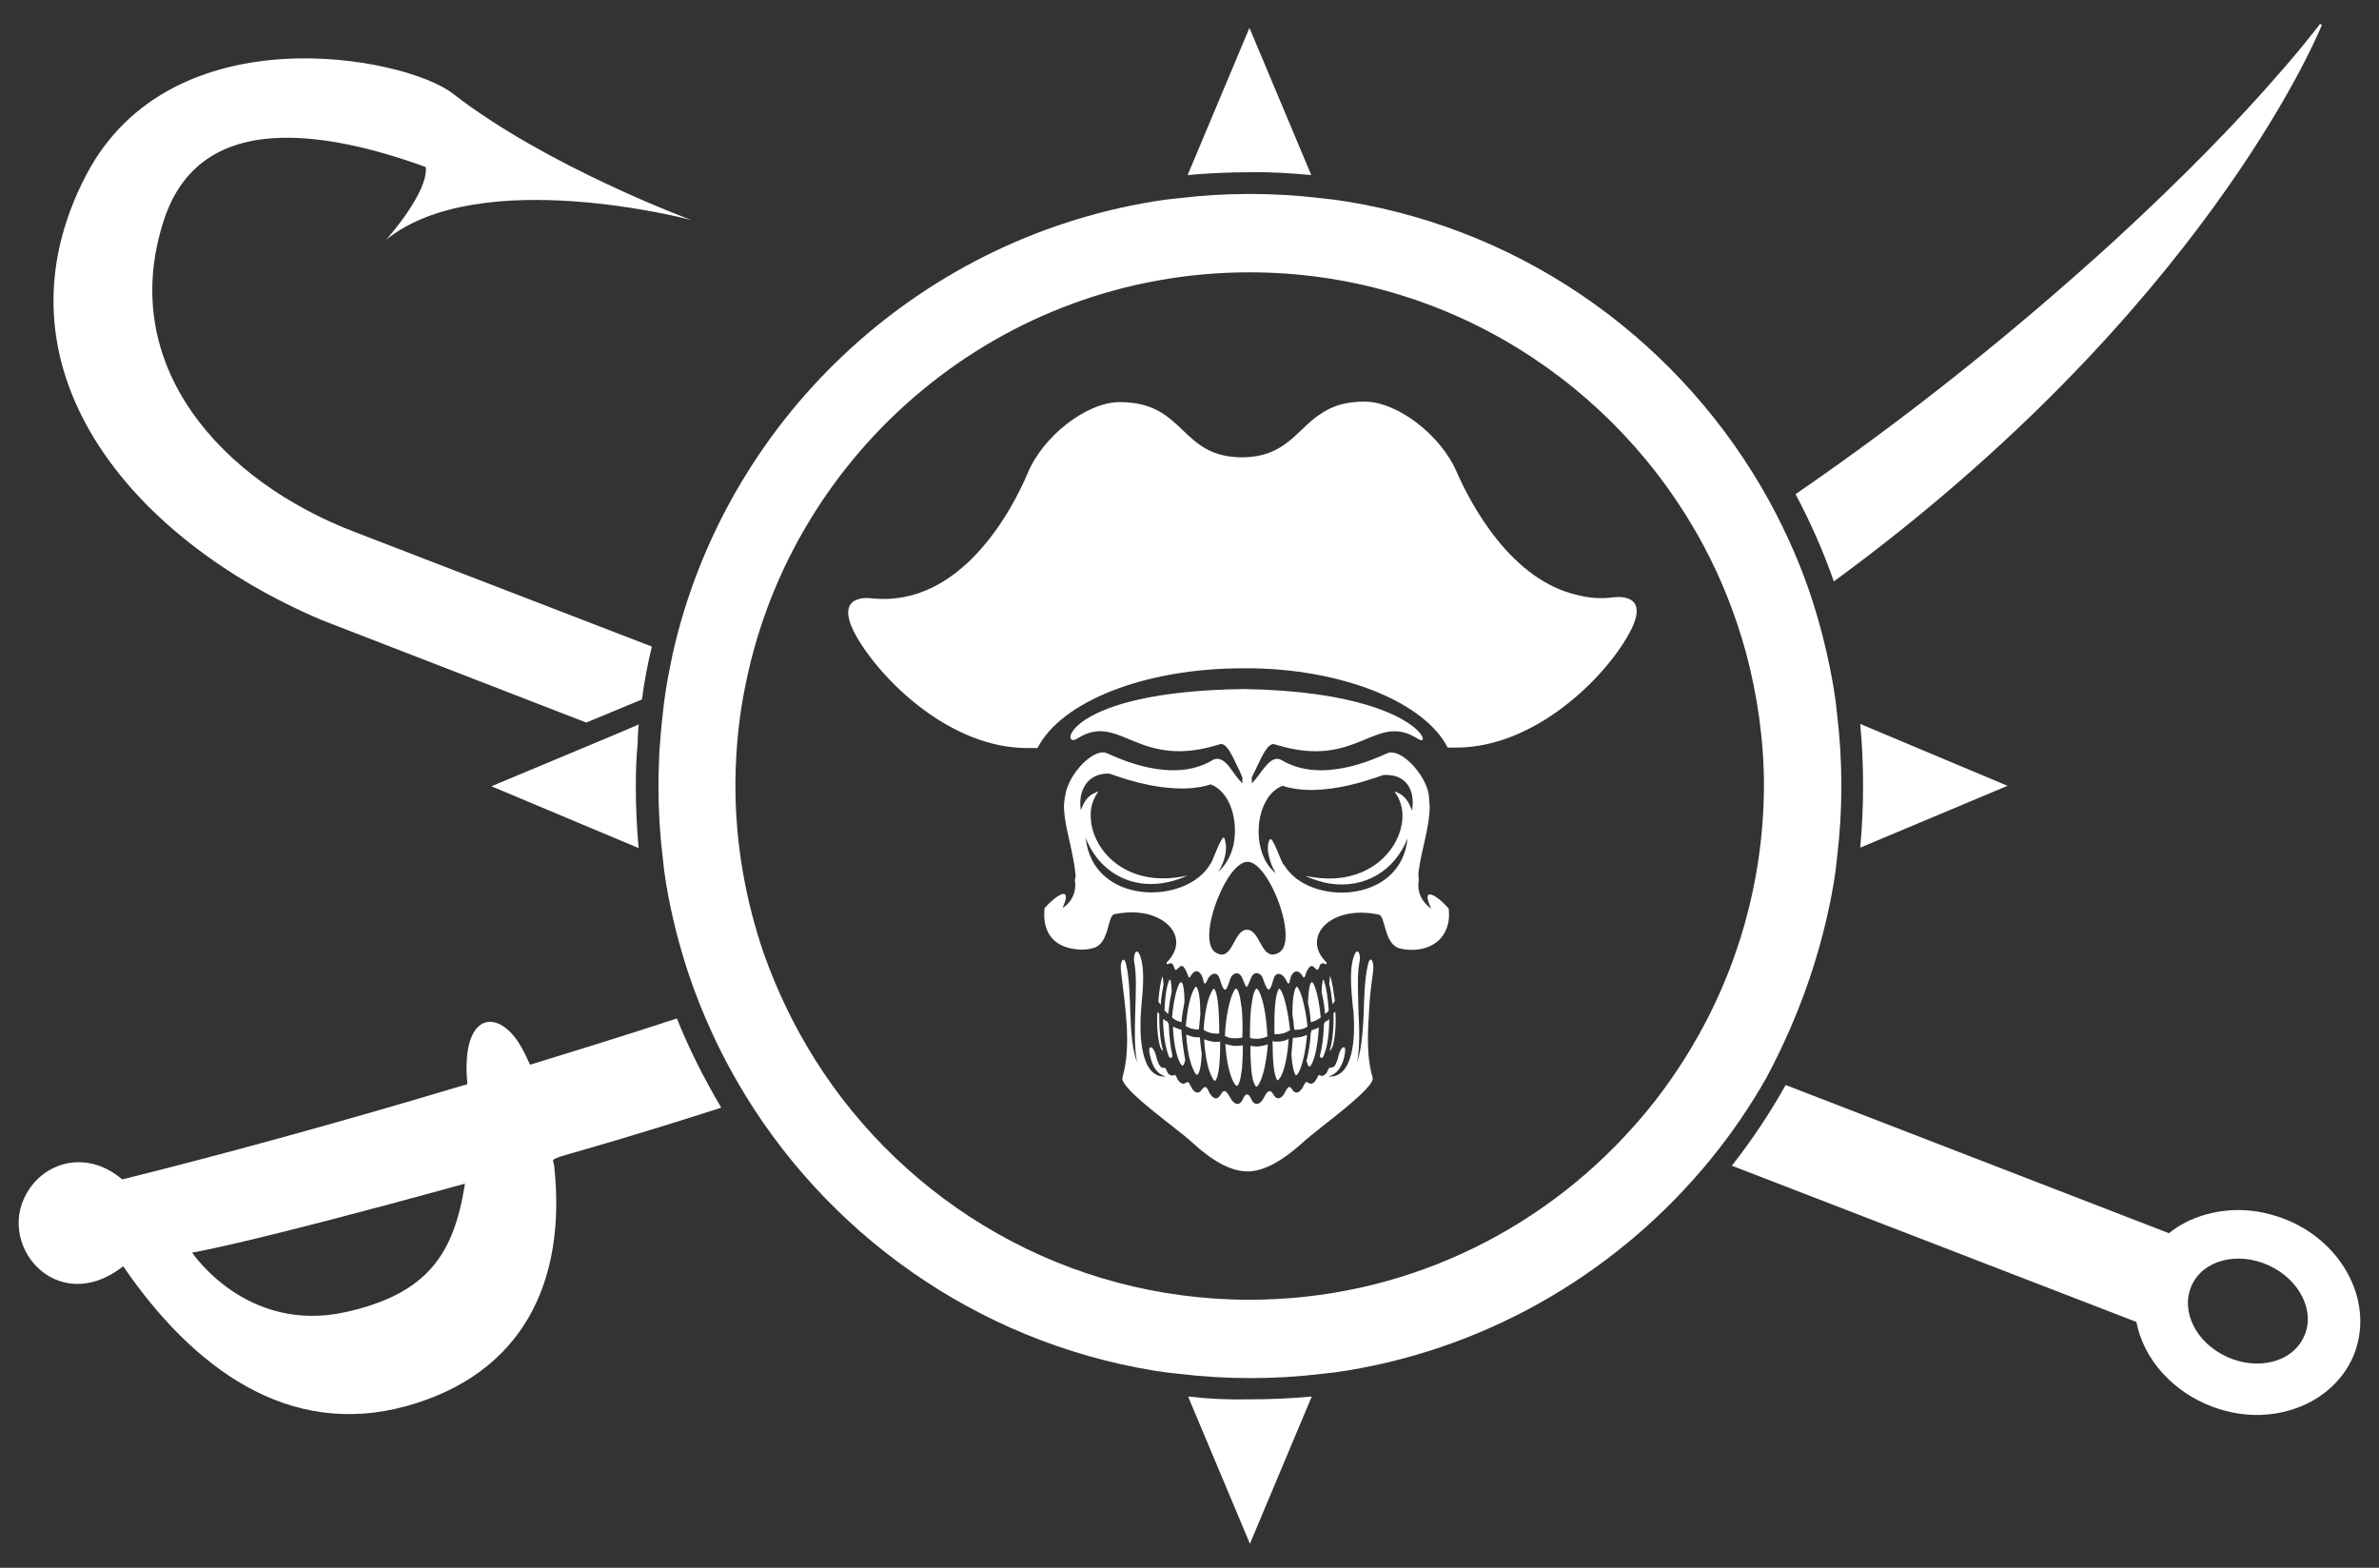 <?xml version="1.0" encoding="utf-8"?>
<!-- Generator: Adobe Illustrator 26.0.2, SVG Export Plug-In . SVG Version: 6.00 Build 0)  -->
<svg version="1.1" id="Layer_3" xmlns="http://www.w3.org/2000/svg" xmlns:xlink="http://www.w3.org/1999/xlink" x="0px" y="0px"
	 viewBox="0 0 504 332.2" style="enable-background:new 0 0 504 332.2;" xml:space="preserve">
<rect x="0" y="0" width="504" height="332.2" fill="#333333" stroke="none"/>
<style type="text/css">
	.st0{fill:#FFFFFF;}
</style>
<g>
	<g>
		<path class="st0" d="M68.2,131.4l56,21.7l11.8-4.9c0.5-3.8,1.2-7.5,2.1-11.2l-63-24.3C47.1,102,24.5,77.5,34.8,46.4
			C38.6,35.1,47,29.5,59.7,29.2c8.4-0.2,18.7,1.9,30.5,6.2c0,0,0,0,0,0c0.6,5.4-8.4,15.4-8.4,15.4c19.9-16.1,64.6-4.2,64.6-4.2
			s-30.6-11.3-50.5-26.8C85.8,12,36.5,2.4,18.3,37C-2.9,77.5,27.3,114.1,68.2,131.4z"/>
		<path class="st0" d="M483.5,258.1c-3.3-1.2-6.7-1.8-10.1-1.7c-5.3,0.2-10.2,1.9-13.9,4.9l-81.2-31.4c-3.3,5.9-7.1,11.6-11.4,17.1
			l85.7,33.1c1.5,7.8,7.6,14.8,16.2,18c3.3,1.2,6.7,1.8,10.1,1.7c9.3-0.3,17.1-5.5,20-13.3C502.9,275.4,496,262.7,483.5,258.1z
			 M488.1,283.2c-2.4,5.4-9.7,7.3-16.3,4.3c-6.6-3-9.9-9.7-7.5-15.1c2.4-5.4,9.7-7.3,16.3-4.3C487.2,271.1,490.6,277.9,488.1,283.2z
			"/>
		<path class="st0" d="M277.8,37.1L264.7,5.9l-13.1,31.2c4.3-0.4,8.7-0.6,13.1-0.6C269.1,36.4,273.5,36.7,277.8,37.1z"/>
		<path class="st0" d="M425.3,166.5l-31.2-13.1c0.4,4.3,0.6,8.7,0.6,13.1s-0.2,8.7-0.6,13.1L425.3,166.5z"/>
		<path class="st0" d="M251.7,295.9l13.1,31.2l13.1-31.2c-4.3,0.4-8.7,0.6-13.1,0.6C260.3,296.6,256,296.4,251.7,295.9z"/>
		<path class="st0" d="M135.3,153.5l-4.9,2.1l-26.3,11l31.2,13.1c-0.4-4.3-0.6-8.7-0.6-13.1c0-3.1,0.1-6.2,0.4-9.2
			C135.1,156,135.2,154.7,135.3,153.5z"/>
		<path class="st0" d="M388.5,187c0.1-0.9,0.3-1.8,0.4-2.7c0.1-0.9,0.2-1.8,0.3-2.7c0.6-5,0.9-10,0.9-15.1c0-5.1-0.3-10.2-0.9-15.1
			c-0.1-0.9-0.2-1.8-0.3-2.7c-0.1-0.9-0.3-1.8-0.4-2.7c-1-6-2.4-11.9-4.2-17.7c-2.4-7.7-5.6-15-9.4-22
			c-18.2-33.2-50.9-57.3-89.6-63.6c-0.9-0.1-1.8-0.3-2.7-0.4c-0.9-0.1-1.8-0.2-2.7-0.3c-5-0.6-10-0.9-15.1-0.9
			c-5.1,0-10.2,0.3-15.1,0.9c-0.9,0.1-1.8,0.2-2.7,0.3c-0.9,0.1-1.8,0.3-2.7,0.4c-50.4,8.3-90.7,46.6-101.8,95.9
			c-0.5,2.4-1,4.9-1.4,7.4c-0.1,0.9-0.3,1.8-0.4,2.7c-0.1,0.9-0.2,1.8-0.3,2.7c-0.3,2.5-0.5,5.1-0.7,7.7c-0.1,2.5-0.2,5-0.2,7.5
			c0,5.1,0.3,10.2,0.9,15.1c0.1,0.9,0.2,1.8,0.3,2.7c0.1,0.9,0.3,1.8,0.4,2.7c1.1,6.7,2.8,13.3,4.9,19.6c2.7,7.9,6.1,15.4,10.2,22.5
			c18.4,31.9,50.5,55,88.2,61.2c0.9,0.1,1.8,0.3,2.7,0.4c0.9,0.1,1.8,0.2,2.7,0.3c5,0.6,10,0.9,15.1,0.9c5.1,0,10.2-0.3,15.1-0.9
			c0.9-0.1,1.8-0.2,2.7-0.3c0.9-0.1,1.8-0.3,2.7-0.4c31-5.1,58.2-21.6,77.2-45c4.3-5.3,8.2-11,11.6-17
			C381,215.7,386,201.8,388.5,187z M358.2,222.2c-3.6,6-7.7,11.6-12.3,16.7c-20,22.4-49,36.5-81.2,36.5c-38.8,0-72.9-20.4-92.1-51
			c-4.4-7-8-14.5-10.8-22.4c-3.8-11.1-6-23.1-6-35.5c0-0.4,0-0.8,0-1.1c0.1-7.1,0.8-14,2.2-20.6c10.1-49.6,54.1-87.1,106.7-87.1
			c41.6,0,77.8,23.5,96.2,57.9c3.8,7.1,6.8,14.7,9,22.7c2.4,9,3.8,18.5,3.8,28.3C373.6,186.8,368,205.9,358.2,222.2z"/>
		<path class="st0" d="M341.5,126.6c-2.5,0.3-4.9,0.1-7.2-0.5c-14.2-3.1-22.7-19.3-25.7-26.1c-3.3-7.8-12.7-15-19.6-14.9
			c-3.9,0-6.5,0.9-8.6,2.2c-5.6,3.3-7.6,9.5-17.2,9.6c-13.4,0-11.9-11.7-26-11.7c-6.9,0-16.2,7.1-19.5,15.1
			c-3.3,7.8-14.1,28.3-32.8,26.5c0,0-8.7-1.5-3.6,7.8c5.2,9.3,19.9,24,36.5,23.9h2c5-9.8,22.6-16.9,43.5-16.9
			c10.9-0.1,20.8,1.9,28.6,5.1c0.6,0.3,1.1,0.5,1.6,0.7c6.3,2.9,11,6.7,13.2,11l2,0c16.6-0.1,31.3-14.8,36.4-24.1
			C350.3,125,341.5,126.6,341.5,126.6z M306.9,192.5c-2.3-2.7-6.1-5.1-3.7,0c-2.1-1.4-2.9-3.6-2.7-5.5c0-0.1,0-0.3,0.1-0.4
			c-0.1-0.6-0.1-1.1-0.1-1.7c0.7-5.2,2.2-9,2.4-13.7c0-0.5-0.1-1-0.1-1.5c0-0.4-0.1-0.8-0.1-1.3c-0.7-4.4-6-10-8.8-8.8
			c-2.7,1.2-13.9,6.5-22.3,1.5c-2.5-1.5-4.3,2.8-6.4,4.9v-1.3c1-1.9,1.9-4.2,2.9-5.7c0.6-0.9,1.3-1.5,1.9-1.3
			c0.2,0.1,0.4,0.1,0.7,0.2c17,5.1,20.6-7.1,29.6-1.4c2.6,1.7,1.4-3.5-10.6-7.1c-5.9-1.8-14.3-3.2-26.2-3.4
			c-38.1,0.5-39,12.9-35.3,10.5c9.1-5.8,12.7,6.8,30.2,1.2c1.2-0.4,2.3,1.6,3.4,4c0.5,1,1,2,1.4,3v1.3c-1-1-2-2.5-2.9-3.7
			c-1-1.2-2.2-2-3.5-1.2c-8.3,5-19.6-0.3-22.3-1.5c-2.2-1-6.1,2.4-7.9,6.1c-0.4,0.9-0.8,1.8-0.9,2.7c-0.2,1-0.3,1.9-0.3,2.8
			c0.1,1.5,0.3,3,0.6,4.4c0.6,2.9,1.4,5.8,1.8,9.2c0.1,0.6,0.1,1.1-0.1,1.7c0,0.1,0,0.3,0.1,0.4c0,0.2,0,0.5,0,0.7
			c0,1.7-0.8,3.6-2.7,4.8c2.3-5.1-1.4-2.7-3.8,0c-0.6,5.6,2.4,8,5.8,8.6c1.5,0.3,3,0.3,4.4-0.1c1.3-0.3,2.1-1.3,2.6-2.5
			c0.9-2,1-4.5,2-4.7c3.5-0.7,6.6-0.4,8.8,0.6c4.4,1.9,5.9,6.1,2.2,9.7c0.1,0.3,0.2,0.4,0.5,0.2c0.4-0.2,0.8-0.1,1,0.4
			c0.5,1.4,0.4,1,1.4,0.2c0.8-0.7,1.5,1.5,1.7,2c0.1,0.3,0.3,0.5,0.5,0.1c1.1-2,2.3-1,2.7,0.7c0.2,1.2,0.5,1,1-0.2
			c0.7-1.3,2-1.6,2.5,0c0.9,3,1.3,3.1,2.2,0.1c0.5-1.5,2-1.8,2.6-0.2c0.5,1.2,0.7,1.8,0.9,1.8c0.2,0,0.4-0.6,0.9-1.8
			c0.6-1.7,2.2-1.3,2.6,0.2c1,2.9,1.4,2.9,2.2-0.1c0.5-1.6,1.8-1.2,2.5,0c0.6,1.2,0.8,1.4,1,0.2c0.3-1.7,1.6-2.6,2.7-0.7
			c0.2,0.4,0.3,0.2,0.5-0.1c0-0.1,0.1-0.2,0.1-0.4c0.3-0.8,0.9-2.1,1.6-1.6c0.9,0.7,0.9,1.2,1.4-0.2c0.2-0.5,0.6-0.6,1-0.4
			c0.3,0.2,0.4,0.1,0.5-0.2c-5.6-5.3,0.6-12.4,11-10.2c1.5,0.3,1,6.4,4.6,7.2c3.5,0.8,8.3-0.1,9.8-4.4
			C306.9,195.6,307.1,194.2,306.9,192.5z M230,177.5c3.1,8.1,11.7,12.5,21.6,8c-12.6,2.9-20-5-20.5-11.9c-0.2-2.1,0.3-4,1.4-5.6
			c0.1-0.1,0.1-0.2,0.2-0.3c-0.2,0.1-0.4,0.1-0.5,0.2c-1.4,0.5-2.5,1.6-3.2,3.8c-0.3-1.7-0.1-3.5,0.6-4.8c0.8-1.7,2.5-3,5.3-3
			c0.4,0,6.7,2.7,13.6,3.1c2.7,0.2,5.5,0,8-0.8c4.2,1.6,5.9,7.8,4.8,12.9c-0.5,2.2-1.6,4.2-3.2,5.6c1.4-2.1,1.9-4.7,1.5-6.3
			c-0.1-0.3-0.1-0.6-0.2-0.8c-0.2-0.3-0.4,0-0.7,0.5c-0.8,1.3-1.9,4.6-2.3,5C251.3,191.8,231.5,191.9,230,177.5z M264.2,197
			c-3,0-3,7.1-6.7,4.8c-2.2-1.4-1.4-6.9,0.6-11.7c1.6-4,4.1-7.5,6.2-7.5c1.3,0,2.7,1.3,4,3.3c3.3,5,5.7,14.1,2.7,15.9
			C267.2,204.1,267.1,197,264.2,197z M299.2,171.3c0,0.2,0,0.3,0,0.5c-0.1-0.2-0.1-0.3-0.2-0.4c-0.8-2.2-2.1-3.3-3.6-3.7
			c1,1.3,1.6,2.9,1.7,4.6c0.4,6.8-6.5,15.4-18.7,13.6c-0.6-0.1-1.2-0.2-1.9-0.3c1.8,0.8,3.5,1.3,5.1,1.6c7.7,1.2,14-2.9,16.6-9.6
			c-0.7,7.2-6.1,10.7-11.8,11.4c-5.6,0.7-11.7-1.4-14.2-5.5c0,0,0,0,0,0c-0.1-0.1-0.1-0.2-0.2-0.2c-0.6-0.5-2.4-6.4-3-5.4
			c-0.6,1-0.5,2.7,0.1,4.5c0.2,0.7,0.5,1.4,0.9,2.1c0.1,0.1,0.1,0.3,0.2,0.5c-0.1-0.1-0.3-0.3-0.4-0.4c-0.8-0.7-1.4-1.6-1.9-2.6
			c-2.6-5.3-1.1-13.6,3.8-15.5c8.9,2.9,20.9-2.3,21.5-2.3C298.2,164,299.7,167.7,299.2,171.3z M282.9,214.3
			c-0.1,0.2-0.3,0.3-0.4,0.4c0.1,3.2-0.2,6-0.8,7.9h0c0,0,0.1,0,0.2-0.1c0.2-0.2,0.3-0.6,0.5-1C282.8,219.9,283.1,217.3,282.9,214.3
			z M282.3,208.8c-0.2-0.8-0.3-1.5-0.5-2c-0.1,0.4-0.1,0.9-0.2,1.7c0,0,0,0,0,0c0.3,1.1,0.5,2.5,0.7,4.3c0.1-0.2,0.3-0.4,0.5-0.7
			C282.6,210.9,282.5,209.8,282.3,208.8z M279,217.9c-0.4,0.2-0.8,0.3-1.2,0.4v0.1l0,0.3l-0.1,0c-0.1,2.3-0.5,4.4-0.9,6.1
			c0.3,1.1,0.6,1.8,1.2,0.4c0.7-1.4,1.2-4.2,1.4-7.5C279.4,217.7,279.2,217.8,279,217.9z M278.3,208.5c-1-1.9-1.2,3.8-1.2,4
			c0.3,1.2,0.5,2.6,0.6,4.1c0.3-0.1,0.6-0.2,0.9-0.3c0.4-0.2,0.8-0.4,1.2-0.7C279.5,212.3,278.9,209.7,278.3,208.5z M280.6,208.2
			c-0.1-0.1-0.1-0.3-0.1-0.5c-0.1-0.3-0.2-0.1-0.3,0.3c-0.2,0.7-0.2,2.2-0.2,2.3c0.3,1.2,0.6,2.7,0.7,4.5c0.1,0,0.2-0.1,0.2-0.1
			c0.2-0.1,0.4-0.3,0.6-0.6C281.3,211.4,281,209.3,280.6,208.2z M281.4,216.1c-0.2,0.2-0.5,0.3-0.7,0.4l0,0.2l-0.2,0.1l0,0.1
			c-0.1,2.7-0.4,5.1-0.9,6.9c0.5,0.9,0.8,0,1-0.6c0.6-1.5,1-4.1,1-7.3C281.5,216,281.5,216.1,281.4,216.1z M275.7,219.7
			c-0.6,0.1-1.2,0.2-1.8,0.2c-0.1,1.2-0.2,2.4-0.3,3.4c0.1,2.4,0.5,3.8,0.8,4.4c0.3,0.4,0.6-0.3,0.8-0.6c0.7-1.4,1.4-4.3,1.7-7.8
			C276.5,219.4,276.1,219.6,275.7,219.7z M276.2,212.7L276.2,212.7L276.2,212.7c-0.3-1.4-0.7-2.4-1-3c-0.2-0.4-0.4-0.9-0.7-0.4
			c-0.4,0.8-0.7,2.5-0.7,5.7c0.2,1,0.3,2.1,0.4,3.2c0.5,0,0.9,0,1.4-0.1c0.5-0.1,1-0.3,1.4-0.6C276.8,215.6,276.5,214,276.2,212.7z
			 M271.7,220.6c-0.4,0.1-0.8,0.1-1.3,0.1c-0.3,0-0.5,0-0.8-0.1c0,4.4,0.3,6.8,0.8,7.9c0.1,0.3,0.2,0.4,0.3,0.4
			c0.1,0,0.3-0.3,0.6-0.7c0.8-1.4,1.5-4.4,1.7-8.1C272.6,220.4,272.1,220.5,271.7,220.6z M271.5,210.1c-0.4-0.7-0.5-0.9-0.8-0.1
			c-0.5,1.2-0.8,4.1-0.7,9.1c0.5,0.1,1.1,0,1.6-0.1c0.6-0.1,1.1-0.4,1.7-0.7C272.9,214.5,272.2,211.5,271.5,210.1z M266.8,221.7
			c-0.6,0.1-1.2,0-1.9-0.1h0c0,2.2,0.1,3.9,0.2,5.2v-0.2c0.1,1.5,0.4,2.6,0.7,3.2c0.4,0.8,0.6,0.4,1-0.3c0.8-1.4,1.5-4.5,1.8-8.2
			C268,221.5,267.4,221.6,266.8,221.7z M266.8,210.2c-0.4-0.7-0.6-1.1-1-0.2c-0.3,0.6-0.5,1.7-0.7,3.3v-0.2
			c-0.2,1.6-0.3,3.9-0.3,6.8c0.1,0,0.2,0,0.3,0.1c0.4,0.1,0.8,0.1,1.2,0.1c0.1,0,0.3,0,0.4,0c0.6-0.1,1.2-0.2,1.8-0.5
			C268.3,215.2,267.6,211.8,266.8,210.2z M263.3,221.5L263.3,221.5c-0.5,0.1-0.9,0.1-1.4,0.1c-0.2,0-0.3,0-0.5,0
			c-0.6-0.1-1.2-0.2-1.8-0.4c0.2,3.8,1,6.8,1.8,8.2c0.4,0.6,0.6,1,1,0.3c0.3-0.6,0.5-1.6,0.7-3.2v0.2
			C263.2,225.4,263.3,223.7,263.3,221.5z M263,213.1v0.2c-0.2-1.6-0.4-2.6-0.7-3.3c-0.4-0.9-0.6-0.5-1,0.2c-0.8,1.6-1.6,5-1.8,9.3
			c0.6,0.3,1.2,0.5,1.8,0.5c0.5,0,1.1,0,1.6-0.1c0.1,0,0.2,0,0.3-0.1C263.3,217,263.2,214.7,263,213.1z M257.5,210
			c-0.3-0.8-0.5-0.5-0.8,0.1c-0.8,1.4-1.5,4.3-1.7,8.1c0.6,0.4,1.1,0.6,1.7,0.7c0.4,0.1,0.7,0.1,1.1,0.1c0.2,0,0.3,0,0.5,0
			C258.3,214.1,258,211.2,257.5,210z M256.4,220.6c-0.4-0.1-0.9-0.2-1.3-0.4c0.2,3.7,0.9,6.7,1.7,8.1c0.2,0.4,0.4,0.7,0.6,0.7
			c0.1,0,0.2-0.1,0.3-0.4c0.5-1,0.8-3.5,0.8-7.9C257.8,220.8,257.1,220.8,256.4,220.6z M254.2,219.8c-0.6,0-1.2,0-1.8-0.2
			c-0.4-0.1-0.8-0.3-1.1-0.4c0.2,3.5,0.9,6.4,1.7,7.8c0.1,0.3,0.5,1,0.8,0.6c0.4-0.6,0.7-2,0.8-4.4
			C254.4,222.2,254.3,221,254.2,219.8z M253.6,209.3c-0.3-0.5-0.5,0-0.7,0.4c-0.4,0.7-0.7,1.7-1,3v0l0,0c-0.3,1.3-0.5,2.9-0.7,4.7
			c0.5,0.3,1,0.5,1.4,0.6c0.5,0.1,0.9,0.2,1.4,0.1c0.1-1.2,0.2-2.2,0.3-3.2C254.3,211.8,254,210.1,253.6,209.3z M249.8,208.5
			c-0.6,1.2-1.2,3.7-1.5,7.1c0.4,0.3,0.8,0.6,1.1,0.7c0.3,0.1,0.6,0.2,0.9,0.3c0.1-1.5,0.4-2.9,0.6-4.1
			C251,212.3,250.9,206.6,249.8,208.5z M250.3,218.6L250.3,218.6l0-0.3v-0.1c-0.4-0.1-0.8-0.2-1.2-0.4c-0.2-0.1-0.4-0.2-0.6-0.3
			c0.1,3.3,0.7,6.1,1.4,7.5c0.7,1.4,0.9,0.7,1.2-0.4C250.8,223.1,250.5,221,250.3,218.6z M247.7,207.7c-0.5,1.1-0.9,3.4-1,6.4
			c0.2,0.2,0.4,0.4,0.6,0.6c0.1,0.1,0.1,0.1,0.2,0.1c0.2-1.8,0.4-3.3,0.7-4.5C248.3,210.2,248.1,206.8,247.7,207.7z M247.6,216.9
			L247.6,216.9l-0.2-0.2l0-0.2c-0.2-0.1-0.5-0.2-0.7-0.4c-0.1-0.1-0.2-0.1-0.3-0.2c0,3.1,0.5,5.8,1,7.3c0.2,0.6,0.5,1.5,1,0.6
			C248,222.1,247.7,219.7,247.6,216.9z M246.3,206.9c-0.4,0.9-0.7,2.8-0.9,5.3c0.2,0.3,0.3,0.5,0.5,0.7c0.1-1.7,0.4-3.2,0.6-4.3
			C246.4,207.8,246.4,207.3,246.3,206.9z M245.6,215.8c0-0.3,0-0.7,0-1c-0.1-0.1-0.3-0.3-0.4-0.4c-0.2,3,0.1,5.6,0.5,7.1
			c0.1,0.5,0.3,0.8,0.5,1c0.1,0.1,0.1,0.1,0.2,0.1C245.9,221,245.6,218.5,245.6,215.8z M290.9,205.8c0.3-2.1-0.6-3.6-1.1-1.4
			c-0.7,3.1-0.8,6.8-0.9,10.4c-0.2,3.8-0.4,7.4-1.4,10.3c0.6-2.9,0.5-6.9,0.3-10.8c-0.1-4-0.3-8,0.2-10.4c0.4-1.6-0.4-3.6-1.2-1.2
			c-0.9,2.5-0.6,6.5-0.2,10.6c0,0.2,0,0.4,0.1,0.6c0.5,5.8,0.1,14.6-5.3,14.2c1.9-0.5,2.9-2.1,3.4-4.2c0.3-1.5,0.2-2-0.1-2
			c-0.4,0-0.9,0.6-1.3,2.5c-0.2,0.6-0.4,1-0.6,1.4c-0.5,0.6-1,0.3-1.2,0.5c-0.3,0.3-0.4,1-0.8,1.3c-0.4,0.4-0.8,0.5-1.2,0.2
			c-0.2-0.1-0.4,0.2-0.5,0.5c-0.3,0.5-0.5,0.9-0.8,1.1c-0.4,0.3-0.8,0.3-1.2,0c-0.5-0.4-0.6,0.1-1,0.8c-0.3,0.6-0.7,1-1,1.2
			c-0.5,0.2-0.9,0.1-1.3-0.5c-0.7-1.1-1-0.5-1.6,0.6c-0.3,0.7-0.8,1.1-1.2,1.2c-0.5,0.1-0.9-0.2-1.3-0.9c-0.8-1.4-1.5-0.1-2,0.9
			c-0.7,1.3-1.9,1.8-2.6,0.2c-0.3-0.7-0.6-1-0.9-1c-0.3,0-0.6,0.3-0.9,1c-0.7,1.6-1.9,1.1-2.6-0.2c-0.6-1-1.2-2.3-2-0.9
			c-0.4,0.7-0.8,1-1.3,0.9c-0.4-0.1-0.8-0.5-1.2-1.2c-0.5-1.1-0.8-1.7-1.6-0.6c-0.4,0.6-0.8,0.7-1.3,0.5c-0.4-0.2-0.7-0.6-1-1.2
			c-0.4-0.7-0.5-1.2-1-0.8c-0.4,0.3-0.8,0.3-1.2,0c-0.3-0.2-0.6-0.6-0.8-1.1c-0.1-0.3-0.3-0.6-0.5-0.5c-0.4,0.2-0.8,0.1-1.2-0.2
			c-0.3-0.3-0.5-1-0.7-1.3c-0.1-0.1-0.7,0.2-1.2-0.5c-0.2-0.3-0.4-0.8-0.6-1.4c-0.4-1.9-1-2.5-1.3-2.5c-0.3,0-0.5,0.5-0.1,2
			c0.5,2.1,1.4,3.7,3.3,4.2c-5.5,0.4-5.7-9.1-5.2-14.8c0.4-4.1,0.7-8.1-0.2-10.6c-0.8-2.4-1.6-0.3-1.3,1.2c1,4.8-0.6,15.2,0.6,21.2
			c-2.1-5.7-0.9-14.4-2.3-20.7c-0.5-2.2-1.4-0.6-1.1,1.4c0.8,7.1,2.3,15.7,0.3,22.5c-0.7,2.3,11.7,10.9,14.7,13.7
			c4.3,4,8.2,6.1,11.5,6.2h0.6c3.3-0.1,7.2-2.3,11.5-6.2c3.1-2.9,15.4-11.5,14.7-13.7c-1.2-4-1.1-8.6-0.8-13.2
			C290.1,211.9,290.5,208.7,290.9,205.8z M264.1,166.5c-0.1,0.1-0.1,0.2-0.2,0.2c0.1,0,0.1,0.1,0.2,0.1c0.1,0,0.1-0.1,0.2-0.1
			C264.2,166.6,264.1,166.6,264.1,166.5z"/>
		<path class="st0" d="M388.5,123.2c-2.2-6.4-5-12.6-8.1-18.5c23.6-16.2,46.1-34.2,67.2-53.4c15.5-14.2,26.6-25.9,33.1-33.3
			c4-4.5,6.6-7.6,8.1-9.5c0,0,1.7-2.1,2-2.5l0.6-0.8l0.2-0.1c0.3,0.1,0.3,0.3,0.2,0.4C490.8,8,466.3,66.2,388.5,123.2z"/>
		<path class="st0" d="M26.1,268.3c-14.3,11.2-27.7-5.2-19.8-16.5c4-5.8,12.4-8,19.6-1.9c19-4.7,44.8-11.7,71.8-19.8
			c1.7-0.5,1.3,0,1.2-1.8c-0.8-13.4,6.2-14.6,10.9-7.5c1.2,1.9,1.8,3.3,2.5,4.8c10.7-3.3,19.5-6,31.1-9.8c2.6,6.5,5.8,12.8,9.4,18.9
			c-39.6,12.7-35.7,9.7-35.4,12.3c2.7,24.8-6.8,44.1-31.2,50.9C61.1,304.9,40.8,289.8,26.1,268.3z M73.3,278
			c17.4-3.9,22.9-12.4,25.2-27.2c-47.5,13.1-57.8,14.6-57.8,14.6S52.2,282.7,73.3,278z"/>
	</g>
</g>
</svg>
